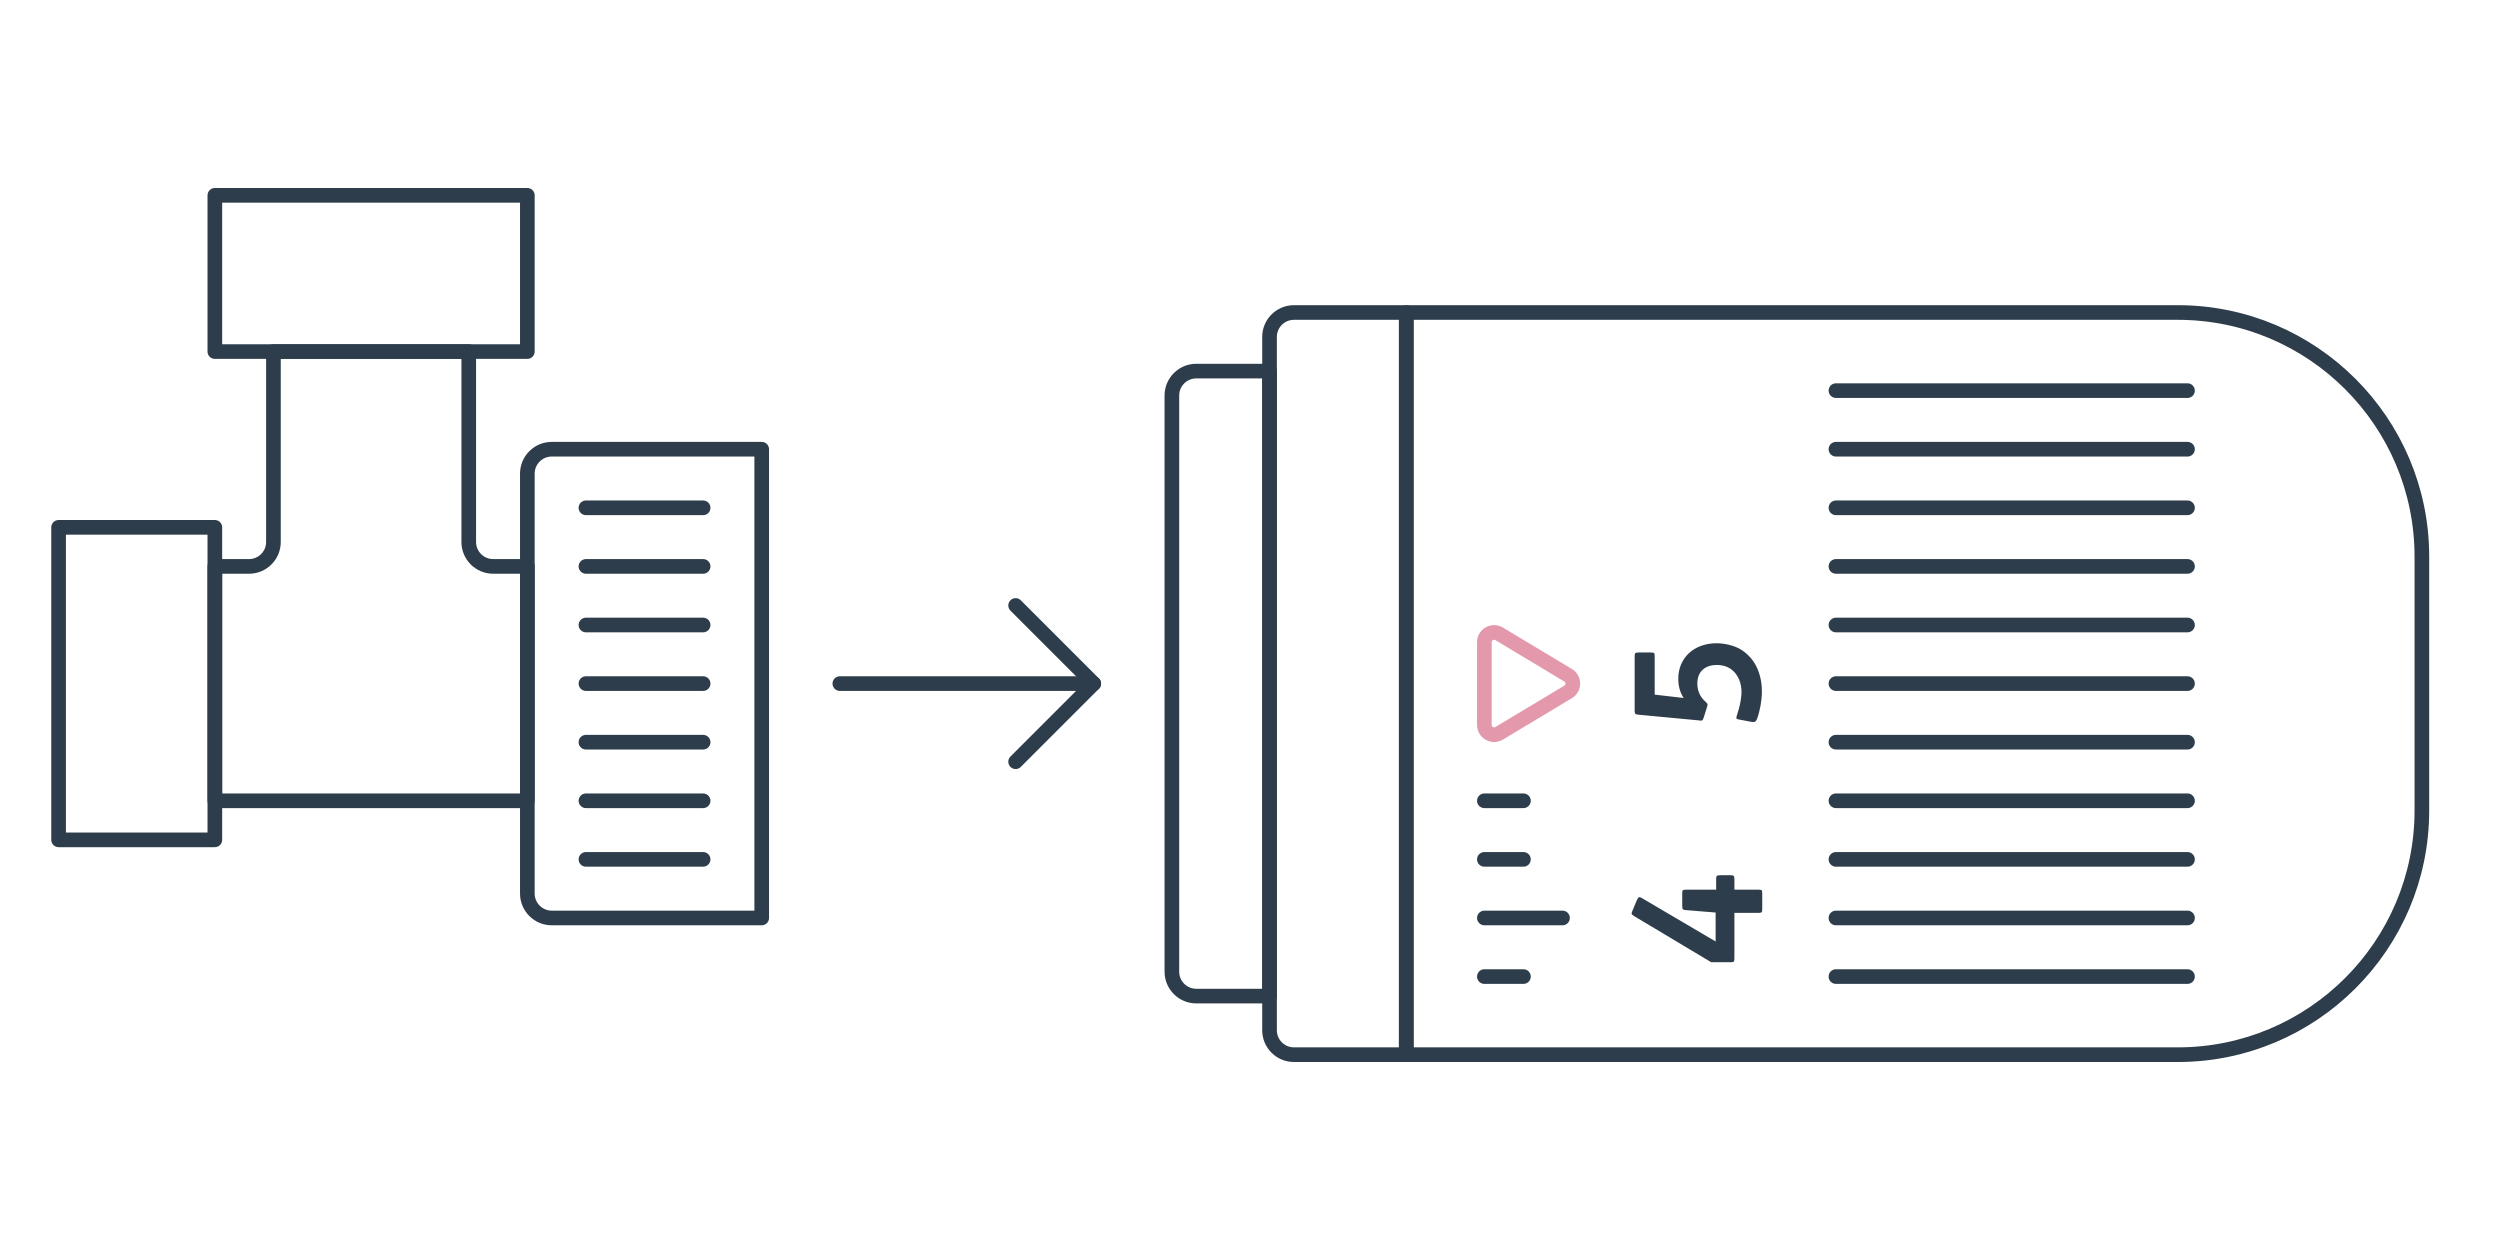 <?xml version="1.0" encoding="UTF-8"?>
<svg id="Ebene_1" data-name="Ebene 1" xmlns="http://www.w3.org/2000/svg" viewBox="0 0 1024 512">
  <defs>
    <style>
      .cls-1 {
        stroke: #2d3d4b;
      }

      .cls-1, .cls-2 {
        fill: none;
        stroke-linecap: round;
        stroke-linejoin: round;
        stroke-width: 6px;
      }

      .cls-2 {
        stroke: #e398ac;
      }

      .cls-3 {
        fill: #2d3d4b;
        stroke-width: 0px;
      }
    </style>
  </defs>
  <rect class="cls-1" x="24" y="216" width="64" height="128"/>
  <rect class="cls-1" x="120" y="48" width="64" height="128" transform="translate(264 -40) rotate(90)"/>
  <line class="cls-1" x1="240" y1="280" x2="288" y2="280"/>
  <line class="cls-1" x1="240" y1="256" x2="288" y2="256"/>
  <line class="cls-1" x1="240" y1="304" x2="288" y2="304"/>
  <line class="cls-1" x1="240" y1="328" x2="288" y2="328"/>
  <line class="cls-1" x1="240" y1="232" x2="288" y2="232"/>
  <line class="cls-1" x1="240" y1="208" x2="288" y2="208"/>
  <line class="cls-1" x1="240" y1="352" x2="288" y2="352"/>
  <line class="cls-1" x1="752" y1="280" x2="896" y2="280"/>
  <line class="cls-1" x1="752" y1="256" x2="896" y2="256"/>
  <line class="cls-1" x1="752" y1="304" x2="896" y2="304"/>
  <line class="cls-1" x1="752" y1="328" x2="896" y2="328"/>
  <line class="cls-1" x1="752" y1="232" x2="896" y2="232"/>
  <line class="cls-1" x1="752" y1="208" x2="896" y2="208"/>
  <line class="cls-1" x1="752" y1="184" x2="896" y2="184"/>
  <line class="cls-1" x1="752" y1="160" x2="896" y2="160"/>
  <line class="cls-1" x1="752" y1="352" x2="896" y2="352"/>
  <line class="cls-1" x1="752" y1="376" x2="896" y2="376"/>
  <line class="cls-1" x1="752" y1="400" x2="896" y2="400"/>
  <line class="cls-1" x1="608" y1="328" x2="624" y2="328"/>
  <line class="cls-1" x1="608" y1="352" x2="624" y2="352"/>
  <line class="cls-1" x1="608" y1="376" x2="640" y2="376"/>
  <line class="cls-1" x1="608" y1="400" x2="624" y2="400"/>
  <path class="cls-1" d="M226,184h86v192h-86c-5.52,0-10-4.48-10-10v-172c0-5.52,4.48-10,10-10Z"/>
  <path class="cls-1" d="M192,222v-78h-80v78c0,5.52-4.48,10-10,10h-14v96h128v-96h-14c-5.52,0-10-4.48-10-10Z"/>
  <line class="cls-1" x1="344" y1="280" x2="448" y2="280"/>
  <polyline class="cls-1" points="416 248 448 280 416 312"/>
  <path class="cls-1" d="M490,152h30v256h-30c-5.52,0-10-4.48-10-10v-236c0-5.52,4.48-10,10-10Z"/>
  <path class="cls-1" d="M530,128h46v304h-46c-5.52,0-10-4.48-10-10V138c0-5.52,4.48-10,10-10Z"/>
  <path class="cls-1" d="M676,128h316v304h-316c-55.19,0-100-44.81-100-100v-104c0-55.19,44.81-100,100-100Z" transform="translate(1568 560) rotate(180)"/>
  <path class="cls-2" d="M642.28,276.57l-28.23-16.94c-2.67-1.6-6.06.32-6.06,3.43v33.87c0,3.11,3.39,5.03,6.06,3.43l28.23-16.94c2.59-1.55,2.59-5.31,0-6.86Z"/>
  <path class="cls-3" d="M675.57,268.85h0,0M703.16,263.47c-2.28,0-4.4.35-6.35,1.06-1.95.71-3.62,1.71-5.02,3-1.39,1.29-2.47,2.84-3.23,4.64-.76,1.8-1.14,3.76-1.14,5.89,0,2.99.74,5.6,2.2,7.83l-11.86-1.37v-15.66c0-.56-.05-.96-.15-1.22-.1-.25-.56-.38-1.37-.38h-5.09c-.81,0-1.28.13-1.41.38-.13.25-.19.66-.19,1.22v22.27c0,.61.09,1.01.27,1.22.18.2.57.33,1.18.38l25,2.36.76.08c.36,0,.61-.15.76-.46.15-.3.25-.56.3-.76l1.44-4.56.15-.76c0-.3-.23-.66-.68-1.06-2.33-1.98-3.5-4.51-3.5-7.6,0-2.38.71-4.24,2.13-5.59,1.42-1.34,3.4-2.01,5.93-2.01,1.12,0,2.24.18,3.38.53,1.14.35,2.2.98,3.19,1.86.99.89,1.81,2.08,2.47,3.57.66,1.5.99,3.28.99,5.36,0,.56-.08,1.42-.23,2.58-.15,1.17-.42,2.46-.8,3.88-.38,1.42-.7,2.48-.95,3.19l-.15.61c0,.36.23.58.68.68l5.55,1.06.84.08c.61,0,1.09-.46,1.44-1.37.61-1.67,1.09-3.51,1.44-5.51.35-2,.53-3.89.53-5.66,0-2.18-.25-4.24-.76-6.19-.51-1.95-1.23-3.71-2.17-5.28-.94-1.57-2.2-3.03-3.8-4.37-1.6-1.34-3.46-2.33-5.59-2.96-2.13-.63-4.21-.95-6.23-.95h0Z"/>
  <path class="cls-3" d="M708.93,360.06h0,0M695.02,365.94h0,0M706.65,369.11s.04.03.06.05c-.03.02-.05.04-.08.06-.02-.02-.04-.03-.06-.05.03-.02.05-.04.08-.06M708.86,358.48h-4.1c-.96,0-1.51.13-1.63.38-.13.25-.19.66-.19,1.22v4.33h-12.31c-.86,0-1.34.13-1.44.38-.1.25-.15.66-.15,1.22v5.17c0,.25.04.57.11.95s.52.6,1.33.65l12.24.99v11.86l-30.1-17.71c-.46-.3-.81-.46-1.06-.46-.2,0-.38.09-.53.27-.15.18-.33.47-.53.87l-1.9,4.56c-.2.46-.3.81-.3,1.06s.33.58.99.99l31.62,18.92h7.98c.81,0,1.27-.13,1.37-.38.1-.25.15-.66.15-1.22v-18.62h9.88c.81,0,1.27-.13,1.37-.38.1-.25.15-.66.15-1.22v-6.31c0-.56-.05-.96-.15-1.22-.1-.25-.56-.38-1.37-.38h-9.88v-4.33c0-.66-.1-1.09-.3-1.29s-.61-.3-1.22-.3h0Z"/>
</svg>